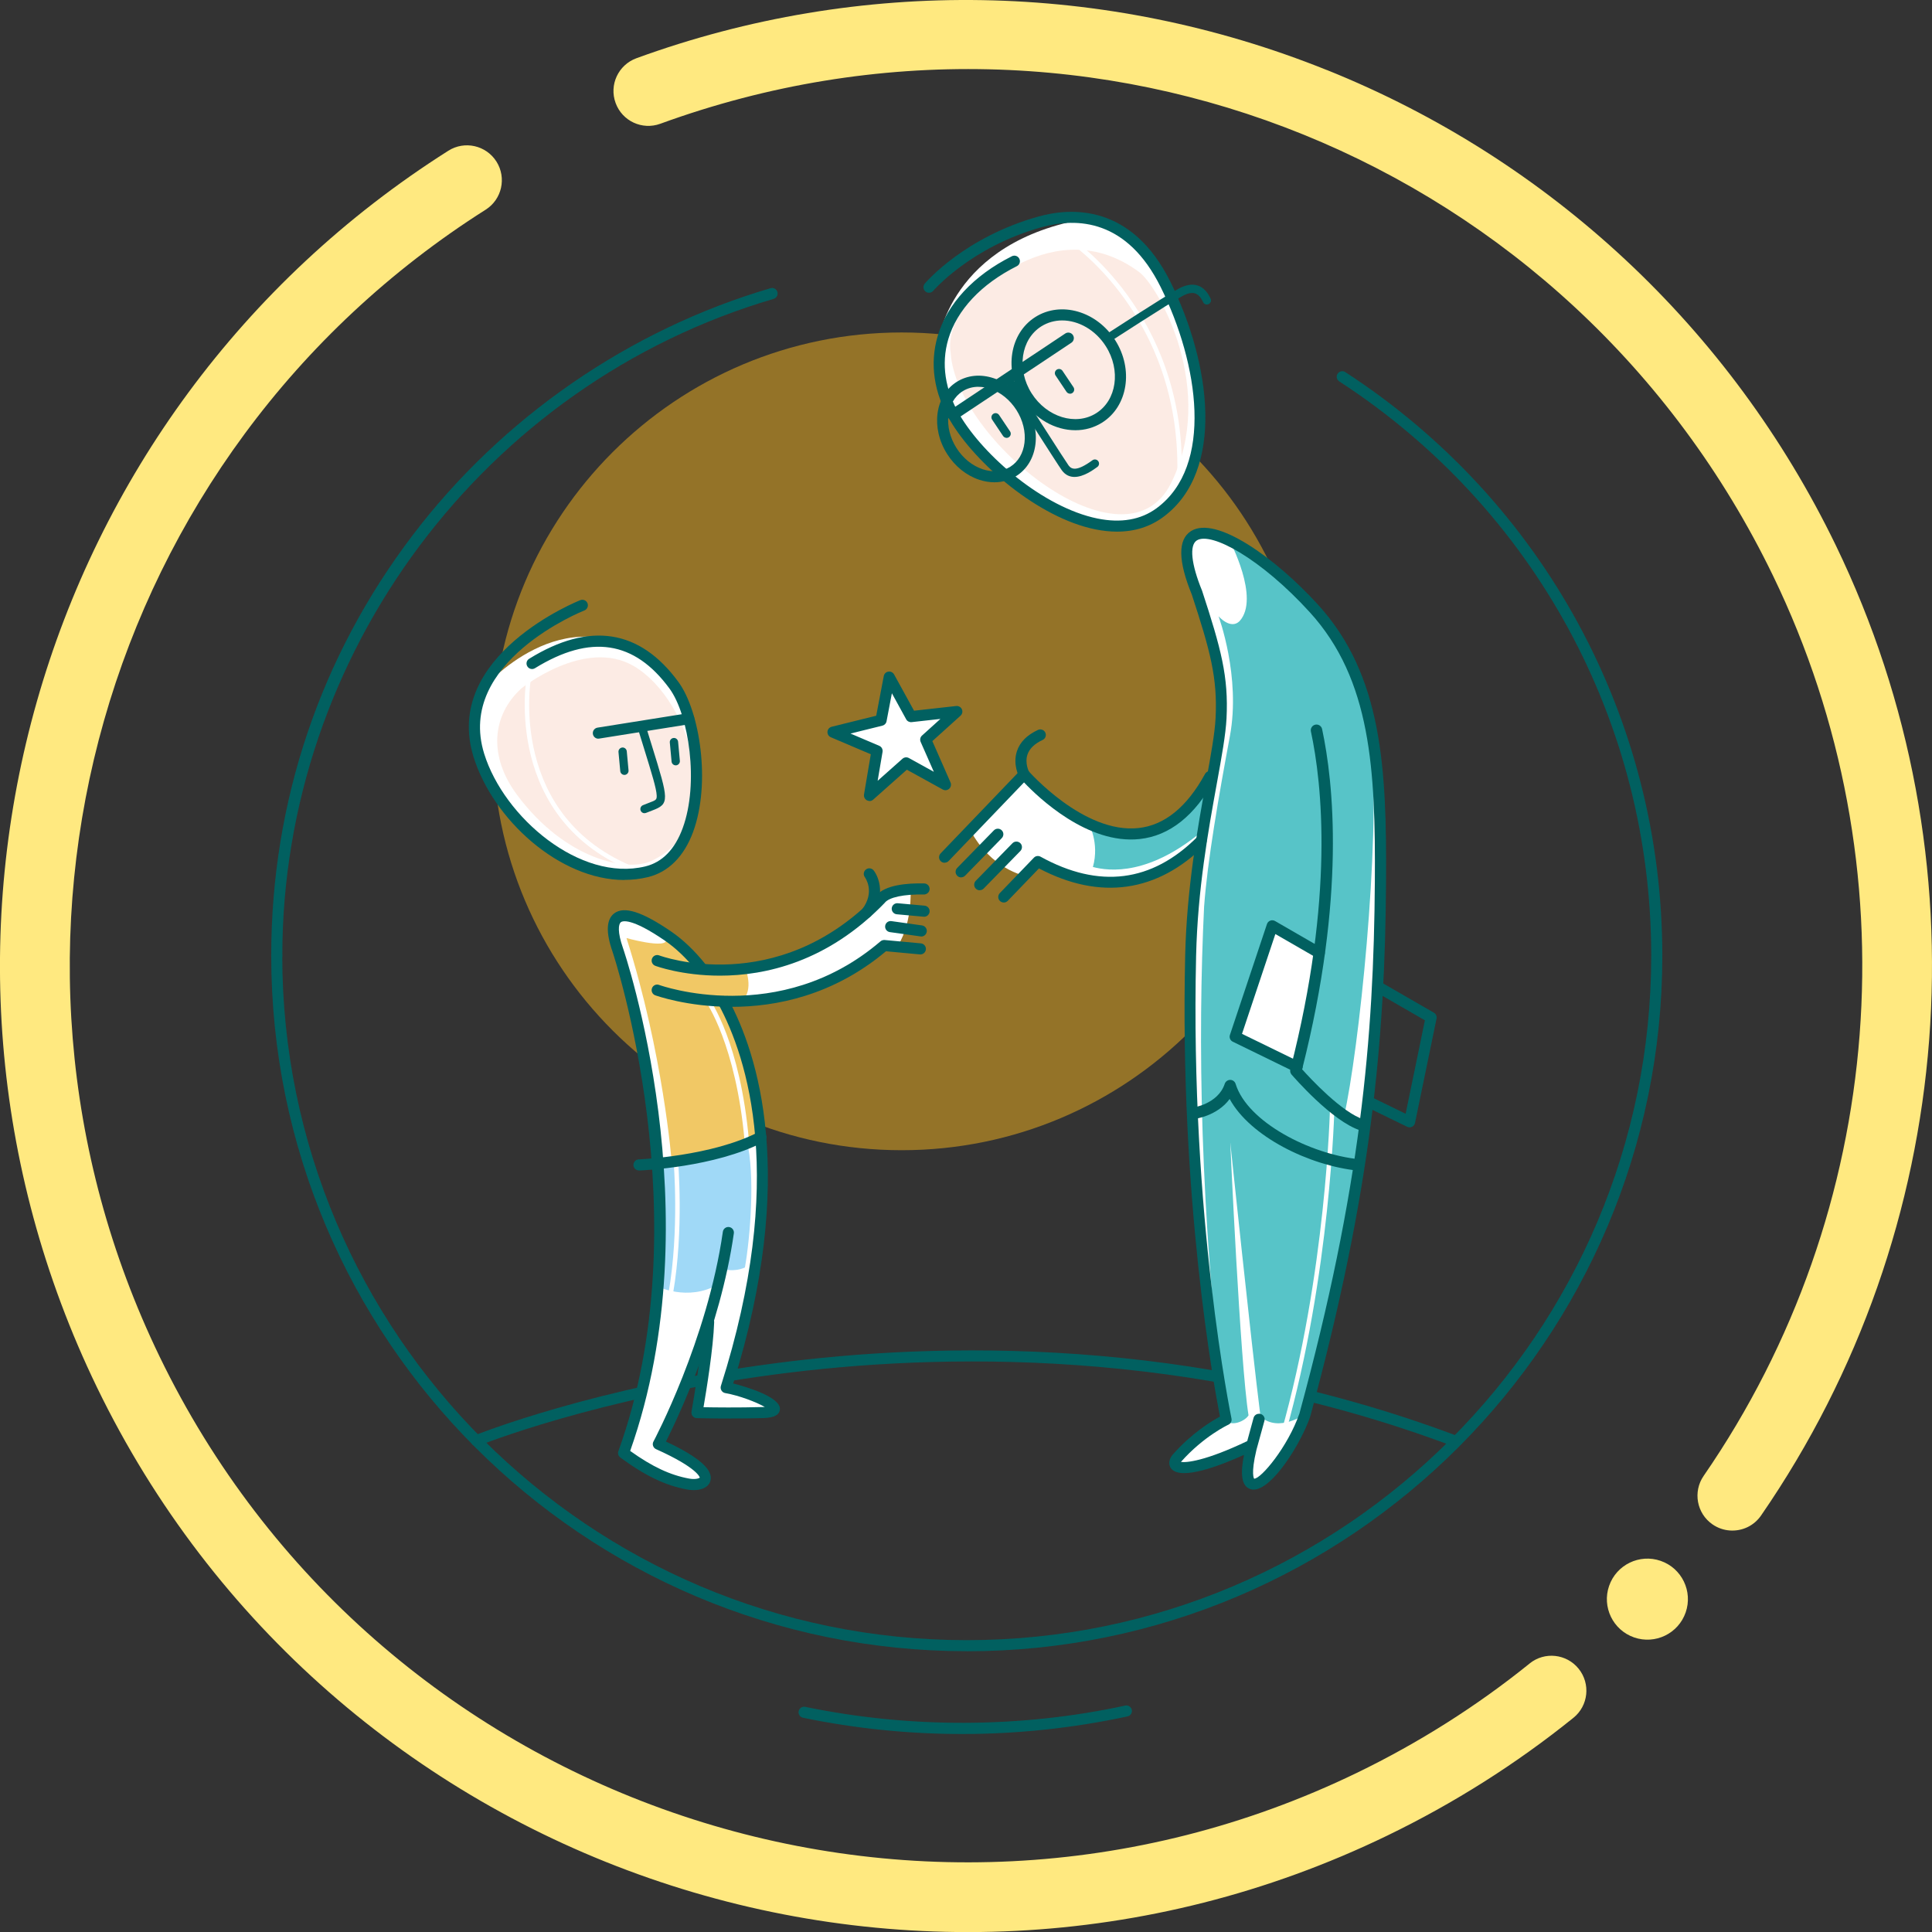 <svg width="376" height="376" viewBox="0 0 376 376" fill="none" xmlns="http://www.w3.org/2000/svg">
<rect x="0" y="0" width="376" height="376" fill="#333333" stroke="none"/>
<g clip-path="url(#clip0_999_20815)">
<path d="M258.227 13.632C215.084 -3.717 167.364 -4.534 123.856 11.333C120.332 12.633 118.516 16.511 119.806 20.035C121.084 23.559 124.984 25.374 128.507 24.085C212.796 -6.65 305.893 31.154 345.051 112.026C372.37 168.448 367.192 235.58 331.558 287.231C329.431 290.315 330.204 294.547 333.288 296.674C335.372 298.114 337.982 298.221 340.109 297.201C341.13 296.707 342.043 295.944 342.731 294.945C381.136 239.275 386.712 166.922 357.266 106.107C336.844 63.93 301.671 31.079 258.227 13.621V13.632Z" fill="#FFE980"/>
<path d="M297.692 323.746C287.401 332.051 276.088 339.205 264.067 345.028C177.501 386.936 72.984 350.604 31.076 264.048C-7.587 184.186 19.689 88.22 94.513 40.812C97.682 38.803 98.617 34.613 96.618 31.444C94.609 28.275 90.409 27.329 87.251 29.338C6.582 80.442 -22.821 183.885 18.851 269.957C64.025 363.259 176.674 402.416 269.976 357.243C282.921 350.98 295.114 343.266 306.211 334.317C309.133 331.965 309.585 327.689 307.232 324.767C304.879 321.845 300.604 321.383 297.682 323.746H297.692Z" fill="#FFE980"/>
<path d="M328.058 313.811C329.488 309.697 327.312 305.203 323.199 303.773C319.085 302.343 314.592 304.519 313.162 308.632C311.732 312.745 313.907 317.239 318.02 318.669C322.134 320.099 326.628 317.924 328.058 313.811Z" fill="#FFE980"/>
<g opacity="0.5">
<path d="M175.486 223.849C219.433 223.849 255.059 188.223 255.059 144.276C255.059 100.33 219.433 64.704 175.486 64.704C131.54 64.704 95.914 100.33 95.914 144.276C95.914 188.223 131.54 223.849 175.486 223.849Z" fill="#F5B41E"/>
</g>
<path d="M187.254 337.467C176.823 337.467 166.392 336.404 156.272 334.298C155.692 334.18 155.316 333.61 155.434 333.02C155.552 332.439 156.132 332.053 156.712 332.182C177.081 336.404 198.674 336.328 218.989 331.935C219.569 331.806 220.149 332.182 220.267 332.762C220.396 333.342 220.02 333.922 219.44 334.04C208.933 336.307 198.104 337.467 187.254 337.467V337.467Z" fill="#016060"/>
<path d="M188.145 321.352C113.504 321.352 52.785 260.623 52.785 185.992C52.785 185.39 53.269 184.918 53.859 184.918C54.45 184.918 54.934 185.401 54.934 185.992C54.934 259.441 114.686 319.203 188.145 319.203C261.605 319.203 321.357 259.452 321.357 185.992C321.357 140.711 298.657 98.932 260.638 74.223C260.133 73.901 259.993 73.235 260.326 72.73C260.649 72.236 261.315 72.085 261.82 72.418C300.451 97.525 323.516 139.991 323.516 186.003C323.516 260.644 262.787 321.363 188.156 321.363L188.145 321.352Z" fill="#016060"/>
<path d="M53.859 187.066C53.258 187.066 52.785 186.583 52.785 185.992C52.785 156.148 62.303 127.852 80.308 104.164C97.733 81.228 122.474 64.157 149.954 56.089C150.524 55.917 151.125 56.25 151.297 56.82C151.469 57.389 151.136 57.991 150.567 58.163C94.263 74.685 54.944 127.25 54.944 185.992C54.944 186.593 54.461 187.066 53.87 187.066H53.859Z" fill="#016060"/>
<path d="M282.991 281.453C282.862 281.453 282.733 281.432 282.615 281.389C231.544 262.245 182.728 263.266 150.768 267.498C116.144 272.075 93.348 281.281 93.122 281.378C92.574 281.604 91.94 281.335 91.715 280.787C91.489 280.239 91.758 279.606 92.306 279.38C92.531 279.283 115.596 269.969 150.489 265.361C182.696 261.106 231.888 260.075 283.378 279.369C283.937 279.573 284.216 280.196 284.012 280.755C283.851 281.185 283.443 281.453 283.002 281.453H282.991Z" fill="#016060"/>
<path d="M121.924 178.213C121.924 178.213 132.957 182.618 137.158 188.387C147.75 188.15 159.127 187.151 169.752 175.678C173.759 173.626 177.218 173.003 177.218 173.003C177.218 173.003 177.669 180.394 174.156 184.852L172.695 184.079C172.695 184.079 159.138 196.014 140.596 195.015C144.463 204.146 153.143 222.818 144.549 258.559L141.315 270.054L150.21 273.47V274.663L135.622 274.91L137.48 262.362L137.136 259.161L130.529 276.757L128.102 281.065L135.836 285.975L137.029 288.231H130.54L121.344 282.784L126.845 260.804L128.542 235.602L126.093 210.162L120.582 185.991C120.582 185.991 117.047 176.731 121.914 178.224L121.924 178.213Z" fill="white"/>
<path d="M127.869 250.308C127.869 250.308 133.821 253.392 139.783 249.954L140.825 247C140.825 247 142.834 247.623 144.972 246.677C146.003 240.876 147.002 228.662 145.337 222.012C139.783 224.364 127.869 226.717 127.869 226.717V250.308V250.308Z" fill="#A0D9F7"/>
<path d="M231.899 191.717C232.168 204.265 232.641 220.562 232.522 226.707C232.351 236.01 238.592 276.285 238.592 276.285C238.592 276.285 235.262 278.262 231.448 281.291C227.645 284.321 228.172 285.384 232.114 285.449C236.057 285.513 243.212 281.41 243.212 281.41L242.75 286.169C244.683 295.418 254.298 273.857 254.298 273.857L263.183 234.678C263.183 234.678 265.868 221.797 267.233 203.9C267.233 203.9 271.111 162.518 266.943 144.352C263.977 131.794 260.894 119.128 244.93 108.654C239.269 105.108 226.958 95.633 232.232 114.455C237.045 129.935 238.99 129.849 237.464 143.213C236.175 154.504 231.394 167.89 231.889 191.696L231.899 191.717Z" fill="white"/>
<g opacity="0.8">
<path d="M234.337 176.462C233.101 202.041 233.488 235.72 238.365 276.285C239.665 277.832 242.383 276.5 242.985 275.447C241.341 265.284 239.429 222.302 239.429 222.302C239.429 222.302 243.457 260.966 245.316 275.694C248.904 278.906 254.061 275.168 254.061 275.168L258.39 257.582L265.77 220.626L261.57 217.285C264.46 204.426 268.671 164.624 266.941 144.374C265.652 133.663 256.983 116.184 244.929 108.675L242.211 106.849L239.268 105.13C239.268 105.13 245.294 116.421 241.244 120.879C239.493 122.63 237.151 119.934 237.151 119.934C237.151 119.934 241.524 131.697 239.354 143.289C237.194 154.891 234.981 167.546 234.337 176.473V176.462ZM252.202 207.047L240.106 201.751L247.733 180.416L255.855 185.1C256.811 191.975 252.202 207.047 252.202 207.047V207.047Z" fill="#2DB5BA"/>
</g>
<path d="M94.035 133.975C94.035 133.975 109.72 115.508 126.693 128.582C133.569 135.532 139.606 148.714 132.054 165.161C128.638 168.524 120.419 176.387 103.456 162.368C93.638 150.54 88.535 140.517 94.035 133.975V133.975Z" fill="white"/>
<g opacity="0.8">
<path d="M140.608 195.014C143.959 200.547 146.774 207.573 147.494 216.038L147.032 221.807L130.724 226.115C130.724 226.115 129.07 204.984 121.926 182.564C123.591 183.025 132.099 185.163 129.027 181.726C130.875 183.165 133.582 185.614 136.364 189.009L145.012 188.365C145.012 188.365 146.871 192.619 144.346 194.886C141.907 194.918 140.608 195.014 140.608 195.014Z" fill="#EDBA3F"/>
</g>
<path d="M134.998 290.003C134.579 290.003 134.149 289.96 133.73 289.885C129.519 289.112 125.63 287.253 120.721 283.654C120.334 283.375 120.183 282.87 120.345 282.419C136.598 237.535 119.378 185.723 119.206 185.207C117.884 181.436 118.003 178.933 119.528 177.762C121.462 176.29 125.007 177.429 130.711 181.35C132.924 182.876 135.18 185.024 137.222 187.57C137.598 188.032 137.522 188.72 137.05 189.085C136.588 189.461 135.911 189.386 135.535 188.913C133.623 186.528 131.528 184.53 129.487 183.123C122.762 178.493 121.107 179.266 120.839 179.47C120.345 179.846 120.151 181.382 121.236 184.487C121.419 185.003 138.951 236.246 122.643 282.376C126.962 285.459 130.432 287.081 134.117 287.758C135.309 287.973 136.072 287.715 136.19 287.565C136.19 287.565 135.868 285.706 127.682 282.032C127.413 281.914 127.198 281.678 127.102 281.398C127.005 281.119 127.027 280.808 127.177 280.539C127.284 280.346 137.662 260.826 140.681 239.716C140.767 239.125 141.315 238.717 141.905 238.803C142.496 238.889 142.905 239.437 142.819 240.028C140.144 258.752 131.796 276.22 129.605 280.55C136.083 283.579 138.908 286.104 138.242 288.252C137.855 289.499 136.48 290.003 135.009 290.003H134.998Z" fill="#016060"/>
<path d="M142.213 276.071C138.442 276.071 135.649 275.995 135.606 275.995C135.294 275.995 134.993 275.845 134.8 275.598C134.607 275.351 134.521 275.039 134.574 274.728C134.596 274.62 136.626 263.362 136.83 257.249C136.852 256.648 137.357 256.186 137.948 256.207C138.549 256.229 139.011 256.723 138.99 257.324C138.818 262.438 137.453 270.731 136.916 273.868C139.054 273.911 143.663 273.965 148.379 273.836C148.551 273.836 148.701 273.825 148.841 273.815C147.251 272.901 143.91 271.602 141.149 271.118C140.837 271.064 140.569 270.882 140.408 270.613C140.247 270.345 140.204 270.022 140.3 269.722C153.117 229.49 145.5 205.909 139.817 195.435C139.538 194.908 139.731 194.253 140.247 193.974C140.773 193.694 141.428 193.888 141.708 194.403C147.498 205.082 155.254 228.942 142.696 269.249C145.554 269.969 151.946 271.945 151.784 274.277C151.666 275.888 149.399 275.952 148.422 275.985C146.252 276.049 144.092 276.06 142.191 276.06L142.213 276.071Z" fill="#016060"/>
<g opacity="0.5">
<path d="M101.466 133.974C101.466 133.974 113.842 124.015 123.392 129.655C134.79 136.391 141.752 160.82 126.701 167.578C122.071 169.726 110.082 167.352 100.671 154.761C94.966 147.123 95.751 139.217 101.466 133.974V133.974Z" fill="#FAD8C9"/>
</g>
<path d="M234.97 162.228C232.767 164.699 230.017 167.267 227.095 168.792C220.059 172.456 209.026 172.649 202 167.675L199.357 170.425C199.357 170.425 192.825 169.104 188.861 161.605L198.401 151.657L200.12 151.593C200.12 151.593 215.933 171.403 231.156 156.814C232.864 154.612 234.669 151.883 236.108 149.595L234.97 162.228V162.228Z" fill="white"/>
<path d="M195.358 175.645C195.089 175.645 194.821 175.548 194.606 175.344C194.176 174.936 194.165 174.249 194.574 173.819L201.213 166.922C201.546 166.567 202.083 166.492 202.513 166.729C213.9 173.013 224.16 171.724 233.001 162.893C233.42 162.474 234.107 162.474 234.526 162.893C234.945 163.312 234.945 164 234.526 164.419C225.245 173.69 214.083 175.269 202.201 169.006L196.131 175.312C195.917 175.538 195.637 175.645 195.358 175.645V175.645Z" fill="#016060"/>
<g opacity="0.8">
<path d="M234.668 161.175C223.872 170.522 215.879 169.576 212.699 168.728C214.021 164.001 211.883 160.305 211.883 160.305C211.883 160.305 215.406 163.593 223.614 161.895C228.642 160.853 233.261 154.719 236.086 150.132L234.668 161.186V161.175Z" fill="#2DB5BA"/>
</g>
<path d="M183.842 167.912C183.574 167.912 183.305 167.815 183.09 167.611C182.661 167.202 182.65 166.515 183.058 166.085L198.528 149.96C198.743 149.745 199.043 149.606 199.334 149.627C199.634 149.627 199.924 149.767 200.118 150.003C200.225 150.121 210.904 162.304 221.561 161.154C226.642 160.606 231.003 157.061 234.516 150.626C234.806 150.1 235.462 149.906 235.977 150.197C236.504 150.487 236.697 151.142 236.407 151.658C232.54 158.759 227.619 162.669 221.786 163.292C211.666 164.388 202.084 155.213 199.291 152.27L184.627 167.557C184.412 167.783 184.132 167.89 183.842 167.89V167.912Z" fill="#016060"/>
<path d="M190.669 173.261C190.4 173.261 190.121 173.164 189.917 172.95C189.487 172.531 189.487 171.854 189.895 171.424L197.039 164.108C197.458 163.679 198.135 163.679 198.565 164.087C198.995 164.506 198.995 165.183 198.586 165.612L191.442 172.928C191.227 173.143 190.948 173.25 190.669 173.25V173.261Z" fill="#016060"/>
<path d="M187.052 170.757C186.783 170.757 186.504 170.661 186.3 170.446C185.87 170.027 185.87 169.35 186.278 168.92L193.422 161.604C193.841 161.175 194.529 161.175 194.948 161.583C195.377 162.002 195.377 162.679 194.969 163.108L187.825 170.424C187.61 170.639 187.331 170.746 187.052 170.746V170.757Z" fill="#016060"/>
<path d="M199.302 151.786C198.916 151.786 198.55 151.582 198.357 151.217C198.303 151.12 197.057 148.757 197.917 146.178C198.497 144.427 199.872 143.041 202.01 142.053C202.547 141.806 203.191 142.042 203.438 142.579C203.686 143.117 203.449 143.761 202.912 144.008C201.354 144.728 200.366 145.684 199.969 146.834C199.399 148.52 200.248 150.175 200.259 150.185C200.538 150.712 200.334 151.367 199.807 151.646C199.646 151.732 199.474 151.775 199.302 151.775V151.786Z" fill="#016060"/>
<path d="M243.966 289.897C243.773 289.897 243.59 289.875 243.408 289.821C241.334 289.22 241.506 286.169 242.108 283.139C237.563 285.202 229.861 288.188 227.949 285.825C227.669 285.481 227.121 284.514 228.196 283.129C231.945 278.885 235.812 276.554 237.424 275.695C236.274 269.829 229.549 233.164 230.656 185.959C230.957 172.864 233.127 160.875 234.717 152.119C235.673 146.866 236.425 142.709 236.575 139.711C236.962 131.934 235.544 126.691 231.945 115.712C229.27 109.169 229.206 104.991 231.795 103.358C236.607 100.317 248.134 108.482 256.535 117.71C269.008 131.407 269.889 149.423 269.749 171.532C269.556 202.224 266.967 231.692 254.978 275.727C253.13 281.055 247.576 289.897 243.977 289.897H243.966ZM245.041 275.136C245.137 275.136 245.234 275.147 245.331 275.179C245.911 275.34 246.244 275.931 246.083 276.5L244.525 282.162C243.386 286.942 244.074 287.77 244.074 287.78C245.406 287.823 250.638 281.582 252.894 275.082C264.797 231.348 267.375 202.041 267.568 171.51C267.708 149.874 266.859 132.277 254.913 119.16C245.417 108.729 235.705 103.422 232.923 105.173C231.44 106.108 231.816 109.771 233.943 114.96C237.649 126.283 239.11 131.676 238.702 139.819C238.541 142.956 237.778 147.167 236.811 152.506C235.146 161.67 233.084 173.079 232.783 186.013C231.59 237.042 239.594 275.684 239.669 276.071C239.777 276.565 239.519 277.07 239.057 277.274C239.014 277.295 234.255 279.508 229.829 284.514C230.881 284.686 234.588 284.353 242.731 280.464L243.966 275.942C244.095 275.458 244.536 275.147 245.008 275.147L245.041 275.136Z" fill="#016060"/>
<path d="M274.334 219.402C274.173 219.402 274.011 219.37 273.861 219.294L266.481 215.696C265.944 215.438 265.718 214.782 265.986 214.256C266.244 213.719 266.889 213.493 267.426 213.762L273.56 216.759L277.309 198.571L268.06 193.232C267.544 192.931 267.362 192.276 267.662 191.761C267.963 191.245 268.618 191.062 269.134 191.363L279.061 197.089C279.469 197.325 279.673 197.787 279.576 198.238L275.386 218.542C275.322 218.865 275.107 219.144 274.806 219.294C274.656 219.37 274.495 219.402 274.334 219.402V219.402Z" fill="#016060"/>
<path d="M252.428 208.712C252.267 208.712 252.105 208.68 251.955 208.605L239.912 202.729C239.429 202.492 239.193 201.934 239.364 201.418L246.573 179.836C246.68 179.524 246.906 179.288 247.218 179.17C247.518 179.051 247.862 179.084 248.141 179.245L257.294 184.53C257.81 184.831 257.993 185.486 257.692 186.002C257.391 186.518 256.736 186.7 256.22 186.4L248.206 181.78L241.717 201.203L252.9 206.661C253.438 206.918 253.663 207.574 253.395 208.1C253.212 208.487 252.825 208.702 252.428 208.702V208.712Z" fill="#016060"/>
<path d="M249.757 279.39C249.757 279.39 249.682 279.39 249.639 279.368C249.413 279.304 249.274 279.067 249.338 278.831C258.126 247.881 258.845 215.663 258.845 215.341C258.845 215.105 259.007 214.933 259.286 214.922C259.522 214.922 259.716 215.126 259.705 215.362C259.705 215.685 258.974 247.999 250.165 279.067C250.112 279.261 249.94 279.379 249.746 279.379L249.757 279.39Z" fill="white"/>
<path d="M265.125 220.068C265.018 220.068 264.9 220.046 264.792 220.014C259.249 218.274 251.675 209.486 251.353 209.121C251.117 208.842 251.031 208.466 251.117 208.122C259.7 174.647 257.315 152.549 255.124 142.354C254.995 141.752 255.381 141.162 255.983 141.033C256.585 140.904 257.176 141.29 257.304 141.892C259.517 152.216 261.935 174.507 253.416 208.1C254.995 209.873 261.161 216.533 265.448 217.887C266.038 218.07 266.361 218.703 266.178 219.284C266.028 219.756 265.587 220.068 265.114 220.068H265.125Z" fill="#016060"/>
<path d="M264.396 227.824C264.396 227.824 264.321 227.824 264.278 227.824C254.803 226.857 243.286 221.185 239.312 213.88C236.873 217.21 232.576 217.758 232.361 217.78C231.749 217.855 231.19 217.415 231.126 216.802C231.05 216.19 231.491 215.642 232.103 215.567C232.103 215.567 237.034 214.911 238.356 210.926C238.506 210.475 238.936 210.163 239.419 210.163C239.913 210.163 240.332 210.485 240.472 210.947C242.771 218.371 254.975 224.634 264.504 225.611C265.116 225.676 265.567 226.224 265.503 226.836C265.449 227.405 264.955 227.835 264.396 227.835V227.824Z" fill="#016060"/>
<path d="M182.557 66.746C182.557 66.746 184.663 47 211.617 42.531C219.835 46.227 223.799 44.422 231.126 66.316C235.122 84.396 234.542 95.472 221.189 101.907C213.368 103.196 197.028 96.815 188.165 84.708C184.051 77.585 181.483 72.955 182.557 66.746V66.746Z" fill="white"/>
<g opacity="0.5">
<path d="M186.744 61.235C188.828 57.368 205.372 40.888 221.669 52.92C225.612 55.821 236.849 76.071 227.9 94.044C218.94 112.017 186.153 85.815 185.014 68.68C184.359 64.823 186.744 61.235 186.744 61.235V61.235Z" fill="#FAD8C9"/>
</g>
<path d="M217.403 103.465C216.038 103.465 214.61 103.314 213.127 103.014C202.073 100.758 189.869 90.251 184.906 81.829C181.736 76.457 180.909 70.774 182.488 65.403C184.336 59.129 189.471 53.607 196.927 49.869C197.464 49.6 198.109 49.815 198.377 50.352C198.646 50.889 198.431 51.534 197.894 51.802C190.975 55.272 186.238 60.322 184.551 66.015C183.144 70.806 183.907 75.888 186.753 80.733C191.491 88.769 203.083 98.759 213.557 100.908C218.144 101.843 222.033 101.166 225.105 98.899C236.246 90.692 233.313 70.828 225.879 55.852C219.347 42.703 209.657 42.273 202.674 44.229C188.988 48.053 181.704 56.508 181.629 56.594C181.242 57.045 180.565 57.109 180.104 56.723C179.652 56.336 179.588 55.659 179.975 55.197C180.286 54.832 187.763 46.152 202.083 42.145C208.443 40.361 220.239 39.652 227.802 54.886C235.623 70.645 238.523 91.68 226.373 100.629C223.816 102.519 220.808 103.465 217.392 103.465H217.403Z" fill="#016060"/>
<path d="M209.285 83.73C205.396 83.73 201.389 81.56 198.95 77.703C195.362 72.041 196.501 64.855 201.497 61.696C206.492 58.538 213.464 60.568 217.052 66.23C220.64 71.891 219.502 79.078 214.506 82.237C212.905 83.246 211.111 83.73 209.285 83.73V83.73ZM206.728 62.362C205.299 62.362 203.892 62.738 202.646 63.522C198.66 66.047 197.822 71.891 200.766 76.543C203.72 81.194 209.36 82.935 213.346 80.41C217.331 77.886 218.169 72.041 215.215 67.39C213.185 64.189 209.876 62.362 206.718 62.362H206.728Z" fill="#016060"/>
<path d="M193.525 93.861C192.559 93.861 191.56 93.699 190.56 93.366C188.068 92.539 185.844 90.756 184.319 88.339C181.118 83.29 181.955 77.005 186.177 74.33C188.261 73.009 190.818 72.751 193.397 73.61C195.889 74.437 198.113 76.221 199.638 78.638C201.164 81.055 201.83 83.816 201.518 86.427C201.196 89.123 199.864 91.325 197.78 92.647C196.501 93.452 195.051 93.861 193.525 93.861V93.861ZM190.432 75.275C189.304 75.275 188.24 75.566 187.327 76.156C184.115 78.198 183.578 83.139 186.145 87.189C187.413 89.177 189.218 90.648 191.248 91.325C193.192 91.97 195.105 91.798 196.63 90.831C198.156 89.864 199.133 88.21 199.38 86.179C199.638 84.063 199.08 81.796 197.823 79.809C196.555 77.822 194.75 76.35 192.72 75.673C191.946 75.415 191.184 75.286 190.442 75.286L190.432 75.275Z" fill="#016060"/>
<path d="M185.463 81.828C185.108 81.828 184.775 81.656 184.56 81.345C184.227 80.85 184.367 80.174 184.861 79.851L207.314 64.908C207.808 64.575 208.485 64.715 208.807 65.209C209.14 65.703 209 66.38 208.506 66.702L186.054 81.645C185.871 81.764 185.667 81.828 185.452 81.828H185.463Z" fill="#016060"/>
<path d="M209.114 92.819C208.233 92.819 207.363 92.486 206.665 91.551C205.988 90.649 195.836 74.717 195.406 74.04C195.17 73.664 195.277 73.159 195.653 72.923C196.029 72.687 196.534 72.794 196.771 73.17C199.703 77.768 207.428 89.875 207.965 90.584C208.534 91.347 209.533 91.82 212.606 89.574C212.971 89.306 213.476 89.392 213.734 89.746C214.002 90.112 213.916 90.616 213.562 90.874C212.767 91.454 210.898 92.819 209.114 92.819V92.819Z" fill="#016060"/>
<path d="M208.244 76.619C207.986 76.619 207.728 76.49 207.567 76.264L205.429 73.074C205.182 72.698 205.279 72.204 205.655 71.946C206.031 71.699 206.525 71.796 206.783 72.171L208.921 75.362C209.168 75.738 209.071 76.232 208.695 76.49C208.555 76.587 208.405 76.63 208.244 76.63V76.619Z" fill="#016060"/>
<path d="M195.898 85.213C195.64 85.213 195.383 85.084 195.221 84.858L193.084 81.668C192.837 81.292 192.933 80.797 193.309 80.54C193.674 80.293 194.179 80.389 194.437 80.765L196.575 83.956C196.822 84.332 196.725 84.826 196.349 85.084C196.21 85.181 196.059 85.224 195.898 85.224V85.213Z" fill="#016060"/>
<path d="M229.548 92.389C229.311 92.389 229.118 92.185 229.129 91.949C229.677 61.503 208.234 47.215 208.019 47.076C207.815 46.947 207.761 46.678 207.89 46.474C208.019 46.27 208.288 46.216 208.492 46.345C208.717 46.485 230.557 61.052 229.999 91.959C229.999 92.196 229.805 92.378 229.569 92.378L229.548 92.389Z" fill="white"/>
<path d="M215.73 66.53C215.461 66.53 215.203 66.401 215.053 66.165C214.806 65.789 214.913 65.284 215.289 65.048C215.741 64.758 226.397 57.818 229.33 56.207C230.738 55.433 231.994 55.218 233.079 55.562C234.132 55.906 234.959 56.733 235.604 58.108C235.797 58.516 235.626 59 235.217 59.182C234.809 59.376 234.326 59.204 234.143 58.796C233.703 57.85 233.187 57.302 232.585 57.098C231.951 56.894 231.114 57.066 230.125 57.614C227.246 59.204 216.299 66.326 216.192 66.401C216.052 66.487 215.902 66.53 215.751 66.53H215.73Z" fill="#016060"/>
<path d="M171.464 140.172L173.065 131.771L177.298 139.463L186.225 138.464L180.166 143.943L184.012 152.688L176.352 148.466L169.219 154.804L170.691 146.135L162.129 142.493L171.464 140.172Z" fill="white"/>
<path d="M169.215 155.879C169.033 155.879 168.861 155.836 168.689 155.74C168.291 155.514 168.076 155.063 168.152 154.612L169.473 146.791L161.695 143.482C161.265 143.299 161.008 142.87 161.04 142.408C161.072 141.946 161.405 141.559 161.856 141.441L170.526 139.292L171.998 131.568C172.083 131.117 172.438 130.773 172.889 130.709C173.33 130.633 173.781 130.859 174.006 131.257L177.885 138.315L186.092 137.402C186.565 137.359 187.005 137.606 187.199 138.035C187.392 138.465 187.285 138.97 186.941 139.281L181.451 144.234L184.986 152.27C185.168 152.689 185.072 153.193 184.728 153.505C184.384 153.817 183.879 153.881 183.482 153.655L176.488 149.799L169.924 155.632C169.72 155.815 169.462 155.901 169.204 155.901L169.215 155.879ZM165.52 142.762L171.117 145.147C171.579 145.34 171.836 145.824 171.761 146.318L170.805 151.958L175.639 147.661C175.983 147.36 176.477 147.306 176.875 147.521L181.741 150.207L179.174 144.384C178.991 143.955 179.088 143.46 179.442 143.149L183.02 139.915L177.423 140.538C176.982 140.581 176.563 140.367 176.359 139.991L173.577 134.92L172.535 140.377C172.459 140.796 172.148 141.119 171.729 141.226L165.52 142.762V142.762Z" fill="#016060"/>
<path d="M116.449 143.762C115.922 143.762 115.471 143.386 115.385 142.848C115.289 142.258 115.697 141.71 116.277 141.613L133.874 138.809C134.465 138.712 135.012 139.121 135.109 139.701C135.206 140.292 134.798 140.84 134.218 140.936L116.621 143.74C116.567 143.74 116.503 143.751 116.449 143.751V143.762Z" fill="#016060"/>
<path d="M125.429 158.265C125.117 158.265 124.816 158.082 124.688 157.771C124.516 157.362 124.709 156.879 125.117 156.707C125.547 156.524 125.934 156.374 126.288 156.245C127.706 155.719 127.835 155.643 127.803 154.784C127.738 153.42 126.868 150.605 125.289 145.502C124.913 144.299 124.494 142.956 124.043 141.463C123.914 141.033 124.15 140.582 124.58 140.453C125.01 140.324 125.461 140.561 125.59 140.99C126.052 142.484 126.46 143.816 126.836 145.019C130.177 155.805 130.381 156.449 126.868 157.76C126.535 157.878 126.17 158.018 125.762 158.19C125.654 158.233 125.547 158.254 125.45 158.254L125.429 158.265Z" fill="#016060"/>
<path d="M131.507 148.949C131.099 148.949 130.744 148.638 130.701 148.219L130.357 144.502C130.314 144.061 130.647 143.664 131.088 143.621C131.528 143.578 131.926 143.911 131.969 144.351L132.312 148.068C132.355 148.509 132.022 148.906 131.582 148.949C131.56 148.949 131.528 148.949 131.507 148.949Z" fill="#016060"/>
<path d="M121.518 150.809C121.11 150.809 120.756 150.497 120.713 150.078L120.369 146.361C120.326 145.921 120.659 145.523 121.099 145.48C121.54 145.437 121.937 145.77 121.98 146.211L122.324 149.928C122.367 150.368 122.034 150.766 121.594 150.809C121.572 150.809 121.54 150.809 121.518 150.809Z" fill="#016060"/>
<path d="M140.117 189.88C132.694 189.88 127.623 188 127.516 187.957C126.957 187.742 126.678 187.119 126.893 186.561C127.108 186.002 127.731 185.723 128.289 185.938C128.515 186.024 151.107 194.338 170.53 174.303C172.217 172.219 176.535 171.854 179.855 171.929C180.457 171.94 180.929 172.434 180.919 173.025C180.908 173.626 180.403 174.067 179.823 174.088C175.934 174.002 173.023 174.625 172.195 175.689C172.174 175.721 172.142 175.753 172.12 175.775C161.023 187.237 148.916 189.88 140.106 189.88H140.117Z" fill="#016060"/>
<path d="M179.286 182.253C179.286 182.253 179.19 182.253 179.136 182.242L173.184 181.404C172.593 181.318 172.185 180.77 172.271 180.179C172.357 179.589 172.894 179.18 173.496 179.266L179.447 180.104C180.038 180.19 180.447 180.738 180.361 181.329C180.285 181.866 179.823 182.264 179.297 182.264L179.286 182.253Z" fill="#016060"/>
<path d="M179.843 178.407C179.843 178.407 179.778 178.407 179.746 178.407L174.525 177.934C173.934 177.881 173.494 177.354 173.547 176.763C173.601 176.172 174.128 175.732 174.718 175.786L179.939 176.258C180.53 176.312 180.971 176.838 180.917 177.429C180.863 177.988 180.391 178.418 179.843 178.418V178.407Z" fill="#016060"/>
<path d="M168.658 178.687C168.432 178.687 168.207 178.612 168.003 178.472C167.53 178.117 167.433 177.43 167.798 176.957C170.398 173.519 168.336 170.758 168.325 170.726C167.96 170.254 168.056 169.577 168.529 169.211C169.002 168.846 169.678 168.943 170.044 169.416C171.118 170.823 172.396 174.475 169.528 178.257C169.313 178.536 168.991 178.687 168.669 178.687H168.658Z" fill="#016060"/>
<path d="M123.831 169.792C123.831 169.792 123.724 169.792 123.67 169.76C97.726 159.661 102.431 132.127 102.485 131.859C102.528 131.623 102.754 131.472 102.99 131.515C103.226 131.558 103.377 131.784 103.334 132.02C103.28 132.289 98.714 159.135 123.982 168.965C124.207 169.051 124.315 169.298 124.229 169.523C124.164 169.695 124.003 169.803 123.831 169.803V169.792Z" fill="white"/>
<path d="M121.527 171.263C108.872 171.263 95.938 159.457 92.167 147.328C86.001 127.508 112.675 116.905 112.944 116.797C113.502 116.582 114.126 116.862 114.34 117.41C114.555 117.968 114.276 118.591 113.728 118.806C113.481 118.903 88.665 128.786 94.23 146.684C98.097 159.124 112.944 171.682 125.577 168.621C128.897 167.815 131.357 165.301 132.872 161.144C136.062 152.431 134.075 139.185 130.304 134.018C123.472 124.682 114.91 123.383 104.113 130.043C103.608 130.355 102.942 130.204 102.631 129.689C102.319 129.184 102.47 128.518 102.985 128.206C114.749 120.933 124.535 122.459 132.045 132.74C136.213 138.444 138.372 152.41 134.902 161.874C133.14 166.676 130.089 169.738 126.082 170.705C124.578 171.07 123.053 171.242 121.527 171.242V171.263Z" fill="#016060"/>
<path d="M145.338 222.431C145.113 222.431 144.93 222.26 144.909 222.034C143.233 203.277 137.432 195.026 137.367 194.94C137.227 194.747 137.27 194.478 137.464 194.339C137.657 194.199 137.926 194.242 138.065 194.436C138.313 194.769 144.06 202.933 145.757 221.959C145.779 222.195 145.607 222.41 145.371 222.431H145.328H145.338Z" fill="white"/>
<path d="M142.389 195.949C133.741 195.949 127.65 193.747 127.521 193.704C126.962 193.5 126.683 192.877 126.887 192.318C127.091 191.76 127.714 191.47 128.273 191.684C128.509 191.77 151.639 200.075 171.362 183.198C171.588 183.004 171.878 182.918 172.168 182.94L179.215 183.595C179.806 183.649 180.247 184.175 180.193 184.766C180.139 185.357 179.624 185.797 179.022 185.744L172.426 185.131C162.134 193.769 150.994 195.949 142.389 195.949Z" fill="#016060"/>
<path d="M130.556 252.006C130.556 252.006 130.502 252.006 130.481 252.006C130.244 251.963 130.083 251.737 130.126 251.512C132.232 239.351 131.104 226.18 131.093 226.051C131.071 225.815 131.243 225.6 131.49 225.579C131.727 225.568 131.942 225.729 131.963 225.976C131.974 226.105 133.113 239.383 130.996 251.662C130.964 251.877 130.781 252.017 130.567 252.017L130.556 252.006Z" fill="white"/>
<path d="M124.352 227.792C123.772 227.792 123.3 227.341 123.278 226.75C123.257 226.159 123.719 225.655 124.309 225.633C124.449 225.633 138.587 225.021 147.589 220.326C148.116 220.047 148.771 220.251 149.05 220.788C149.329 221.314 149.125 221.97 148.588 222.249C139.145 227.169 124.986 227.782 124.395 227.803H124.352V227.792Z" fill="#016060"/>
</g>
<defs>
<clipPath id="clip0_999_20815">
<rect width="376" height="376" fill="white"/>
</clipPath>
</defs>
</svg>
